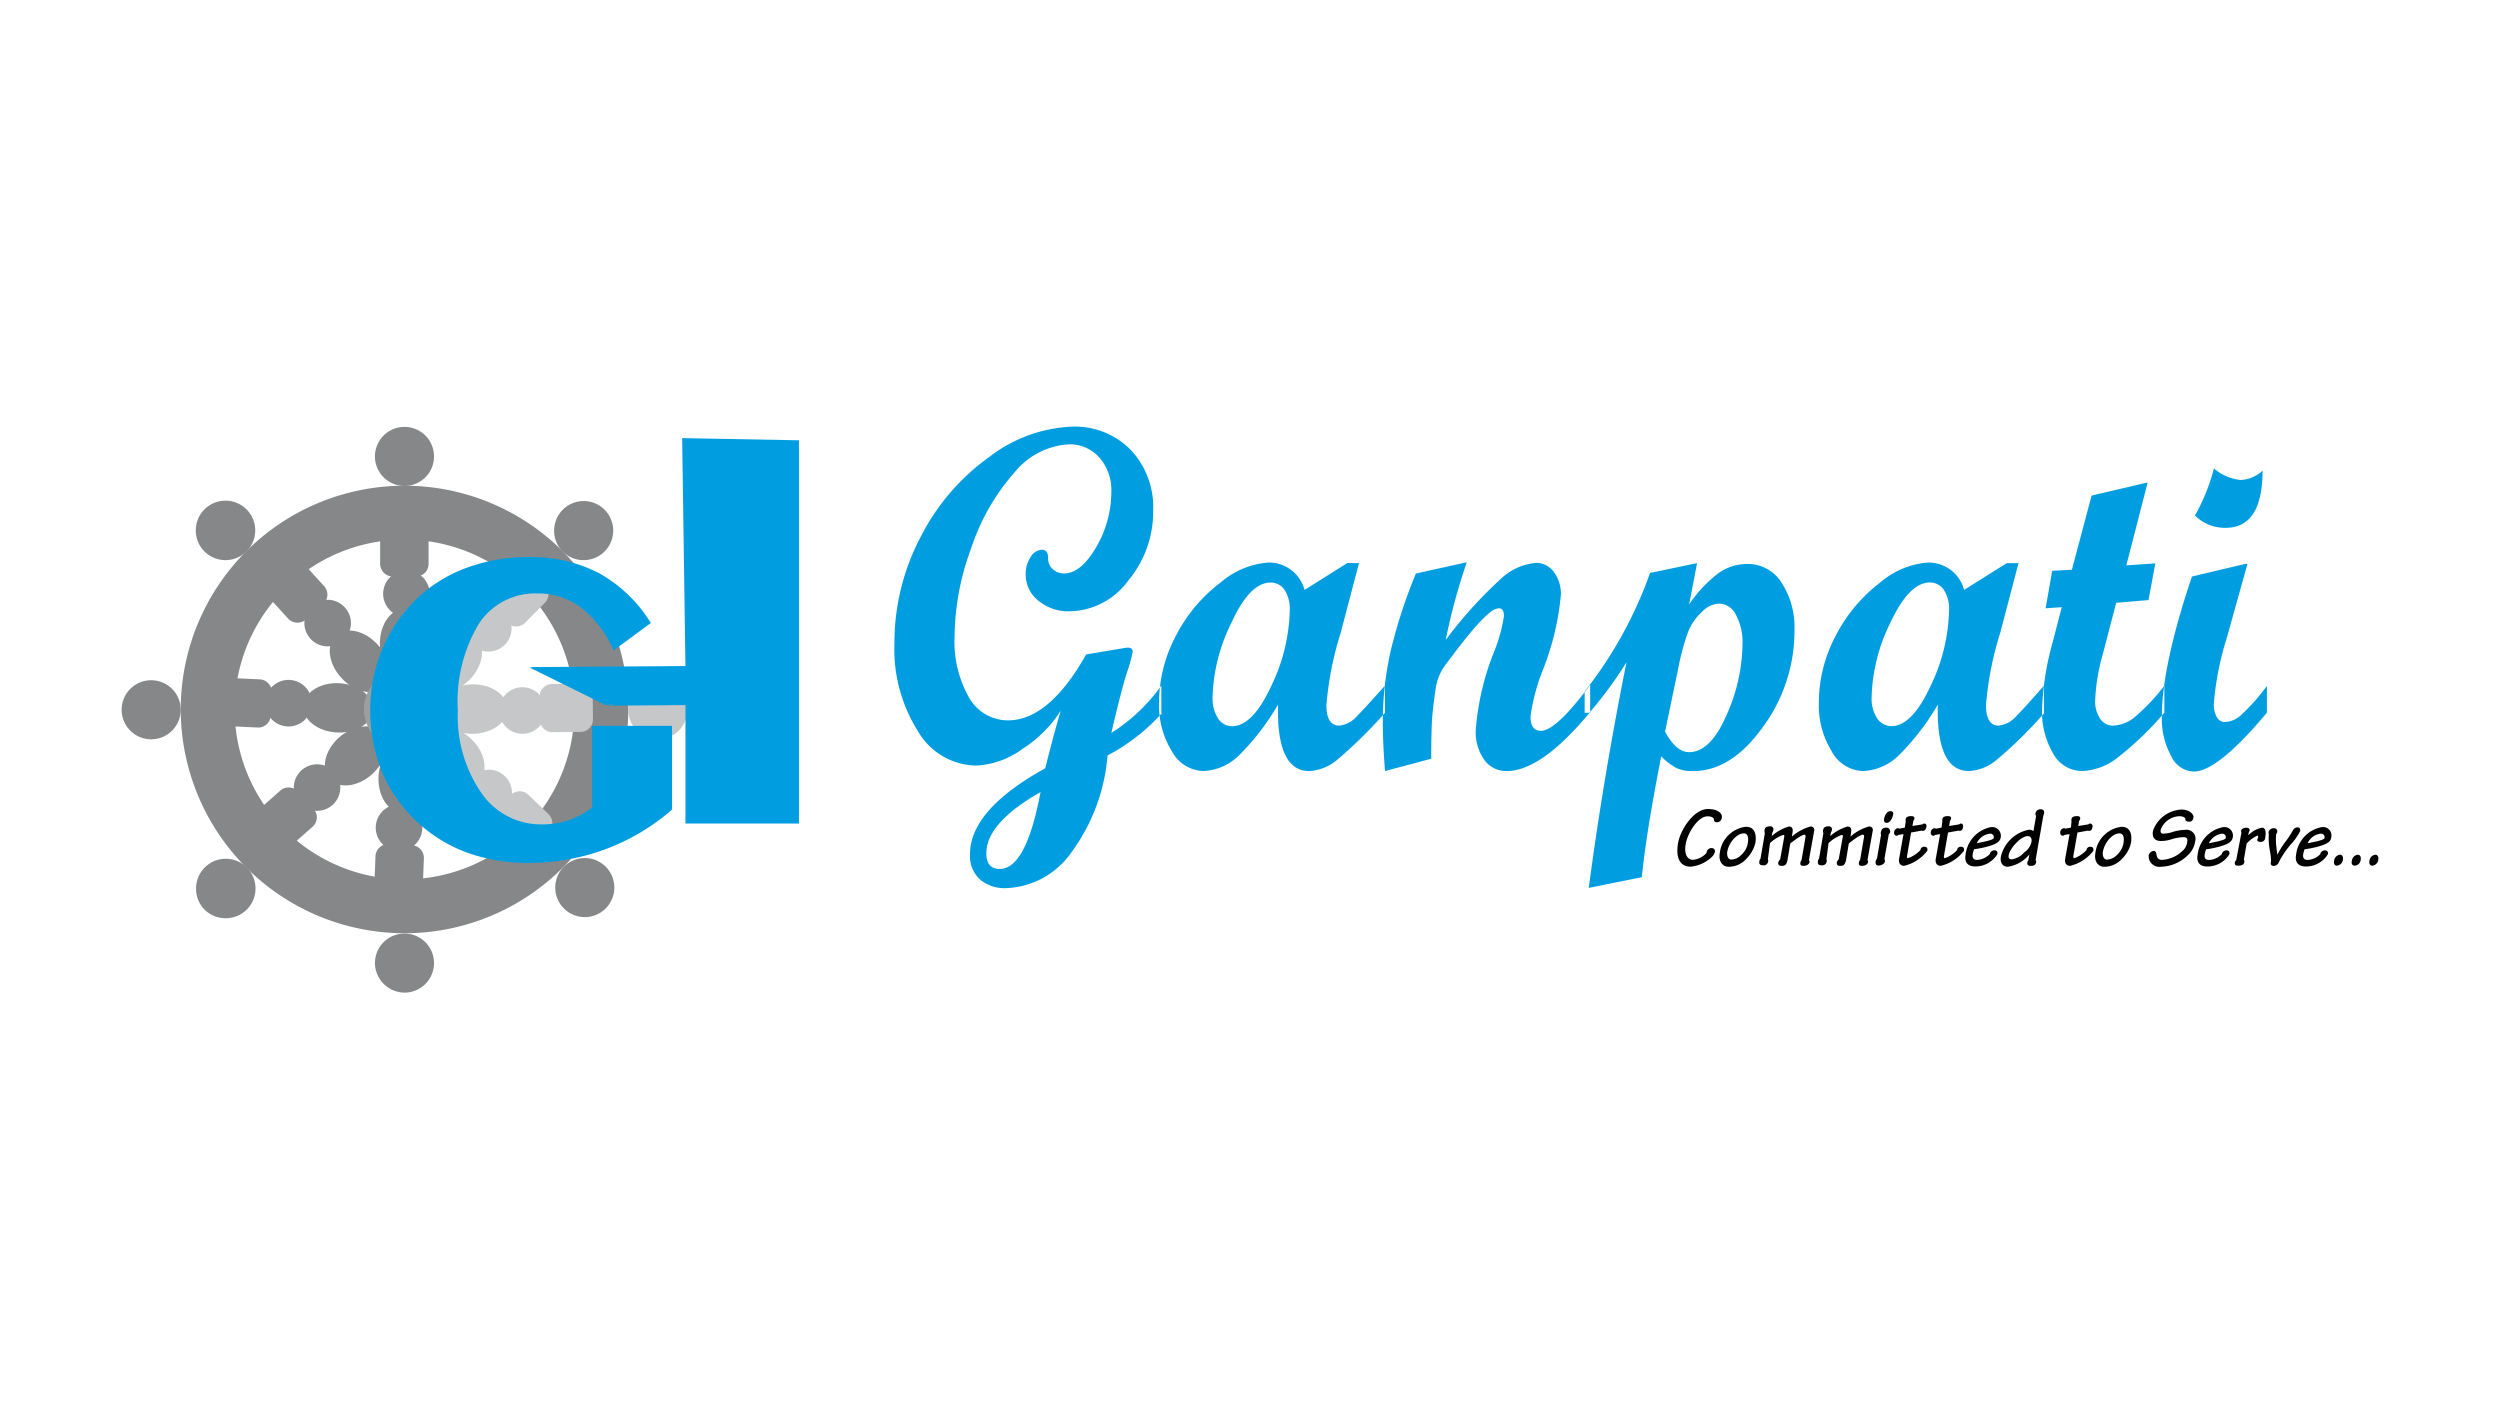 <svg xmlns="http://www.w3.org/2000/svg" xmlns:xlink="http://www.w3.org/1999/xlink" width="185" height="105" viewBox="0 0 185 105">
  <defs>
    <clipPath id="clip-path">
      <rect id="Rectangle_54" data-name="Rectangle 54" width="185" height="105" transform="translate(920 1248)" fill="#fff"/>
    </clipPath>
  </defs>
  <g id="Mask_Group_15" data-name="Mask Group 15" transform="translate(-920 -1248)" clip-path="url(#clip-path)">
    <g id="Ganpati-Hospitality-Logo" transform="translate(915.493 1270.921)">
      <path id="Path_780" data-name="Path 780" d="M27.46,52.319a2.186,2.186,0,1,0-2.186-2.186A2.208,2.208,0,0,0,27.46,52.319Z" transform="translate(6.979 -1.786)" fill="#868789" fill-rule="evenodd"/>
      <path id="Path_781" data-name="Path 781" d="M42.239,46.129a2.186,2.186,0,1,0-2.186-2.186A2.19,2.19,0,0,0,42.239,46.129Z" transform="translate(5.542 -1.184)" fill="#868789" fill-rule="evenodd"/>
      <path id="Path_782" data-name="Path 782" d="M25.911,44.354A16.559,16.559,0,1,0,9.352,27.795,16.579,16.579,0,0,0,25.911,44.354Zm0-3.988A12.571,12.571,0,1,0,13.34,27.795,12.6,12.6,0,0,0,25.911,40.366Z" transform="translate(8.529 1.786)" fill="#868789" fill-rule="evenodd"/>
      <path id="Path_783" data-name="Path 783" d="M12.794,46.217a2.2,2.2,0,1,0-2.186-2.186A2.165,2.165,0,0,0,12.794,46.217Z" transform="translate(8.407 -1.19)" fill="#868789" fill-rule="evenodd"/>
      <path id="Path_784" data-name="Path 784" d="M6.694,31.553a2.186,2.186,0,1,0-2.186-2.186A2.19,2.19,0,0,0,6.694,31.553Z" transform="translate(9 0.235)" fill="#868789" fill-rule="evenodd"/>
      <path id="Path_785" data-name="Path 785" d="M12.771,16.862a2.2,2.2,0,1,0-2.186-2.207A2.195,2.195,0,0,0,12.771,16.862Z" transform="translate(8.409 1.666)" fill="#868789" fill-rule="evenodd"/>
      <path id="Path_786" data-name="Path 786" d="M27.46,10.786A2.186,2.186,0,1,0,25.274,8.6,2.19,2.19,0,0,0,27.46,10.786Z" transform="translate(6.979 2.255)" fill="#868789" fill-rule="evenodd"/>
      <path id="Path_787" data-name="Path 787" d="M42.149,16.864a2.186,2.186,0,1,0-2.186-2.186A2.165,2.165,0,0,0,42.149,16.864Z" transform="translate(5.55 1.664)" fill="#868789" fill-rule="evenodd"/>
      <path id="Path_788" data-name="Path 788" d="M48.226,31.553a2.186,2.186,0,1,0-2.186-2.186A2.19,2.19,0,0,0,48.226,31.553Z" transform="translate(4.959 0.235)" fill="#c5c7c8" fill-rule="evenodd"/>
      <path id="Path_789" data-name="Path 789" d="M26.631,14.308h1.721a.942.942,0,0,1,.931.931v2.085a.929.929,0,0,1-.931.931H26.631a.942.942,0,0,1-.931-.931V15.239A.956.956,0,0,1,26.631,14.308Z" transform="translate(6.938 1.487)" fill="#868789" fill-rule="evenodd"/>
      <path id="Path_790" data-name="Path 790" d="M27.667,21.629a1.721,1.721,0,1,0-1.721-1.721A1.719,1.719,0,0,0,27.667,21.629Z" transform="translate(6.914 1.11)" fill="#868789" fill-rule="evenodd"/>
      <path id="Path_791" data-name="Path 791" d="M27.5,26.469c1.012,0,1.822-1.154,1.822-2.571s-.83-2.571-1.822-2.571c-1.012,0-1.822,1.154-1.822,2.571S26.507,26.469,27.5,26.469Z" transform="translate(6.94 0.804)" fill="#868789" fill-rule="evenodd"/>
      <path id="Path_792" data-name="Path 792" d="M37.506,18l1.235,1.215a.929.929,0,0,1,0,1.316l-1.458,1.478a.929.929,0,0,1-1.316,0l-1.215-1.215a.929.929,0,0,1,0-1.316L36.21,18A.9.9,0,0,1,37.506,18Z" transform="translate(6.084 1.154)" fill="#c5c7c8" fill-rule="evenodd"/>
      <path id="Path_793" data-name="Path 793" d="M33.18,23.969a1.718,1.718,0,1,0-.02-2.429A1.723,1.723,0,0,0,33.18,23.969Z" transform="translate(6.26 0.834)" fill="#c5c7c8" fill-rule="evenodd"/>
      <path id="Path_794" data-name="Path 794" d="M29.556,27.3c.709.709,2.105.466,3.1-.547s1.215-2.409.506-3.118-2.105-.466-3.1.547S28.828,26.593,29.556,27.3Z" transform="translate(6.604 0.619)" fill="#c5c7c8" fill-rule="evenodd"/>
      <path id="Path_795" data-name="Path 795" d="M42.7,28.382l.02,1.721a.925.925,0,0,1-.911.931l-2.085.02a.925.925,0,0,1-.931-.911l-.02-1.721a.925.925,0,0,1,.911-.931l2.085-.02A.912.912,0,0,1,42.7,28.382Z" transform="translate(5.666 0.206)" fill="#c5c7c8" fill-rule="evenodd"/>
      <path id="Path_796" data-name="Path 796" d="M35.455,29.5a1.721,1.721,0,1,0,1.7-1.741A1.719,1.719,0,0,0,35.455,29.5Z" transform="translate(5.989 0.178)" fill="#c5c7c8" fill-rule="evenodd"/>
      <path id="Path_797" data-name="Path 797" d="M30.432,29.379c.02,1.012,1.174,1.822,2.591,1.8s2.571-.85,2.551-1.862-1.174-1.822-2.591-1.8S30.411,28.387,30.432,29.379Z" transform="translate(6.478 0.202)" fill="#c5c7c8" fill-rule="evenodd"/>
      <path id="Path_798" data-name="Path 798" d="M39.074,39.3,37.88,40.536a.929.929,0,0,1-1.316.02l-1.5-1.437a.929.929,0,0,1-.02-1.316l1.194-1.235a.929.929,0,0,1,1.316-.02l1.5,1.437A.947.947,0,0,1,39.074,39.3Z" transform="translate(6.054 -0.651)" fill="#c5c7c8" fill-rule="evenodd"/>
      <path id="Path_799" data-name="Path 799" d="M33.183,35.039a1.723,1.723,0,0,0,.04,2.429,1.718,1.718,0,1,0-.04-2.429Z" transform="translate(6.257 -0.479)" fill="#c5c7c8" fill-rule="evenodd"/>
      <path id="Path_800" data-name="Path 800" d="M29.671,31.439c-.709.729-.445,2.126.587,3.1,1.012.992,2.429,1.194,3.118.466.709-.729.445-2.126-.587-3.1C31.777,30.933,30.38,30.711,29.671,31.439Z" transform="translate(6.59 -0.138)" fill="#c5c7c8" fill-rule="evenodd"/>
      <path id="Path_801" data-name="Path 801" d="M27.84,44.641,26.12,44.56a.943.943,0,0,1-.891-.972L25.31,41.5a.943.943,0,0,1,.972-.891L28,40.694a.943.943,0,0,1,.891.972l-.081,2.085A.917.917,0,0,1,27.84,44.641Z" transform="translate(6.984 -1.072)" fill="#868789" fill-rule="evenodd"/>
      <path id="Path_802" data-name="Path 802" d="M27.143,37.361a1.723,1.723,0,1,0,1.64,1.8A1.708,1.708,0,0,0,27.143,37.361Z" transform="translate(6.973 -0.756)" fill="#868789" fill-rule="evenodd"/>
      <path id="Path_803" data-name="Path 803" d="M27.508,32.338c-1.012-.04-1.883,1.073-1.943,2.49s.709,2.611,1.721,2.652,1.883-1.073,1.943-2.49C29.27,33.573,28.5,32.378,27.508,32.338Z" transform="translate(6.951 -0.267)" fill="#868789" fill-rule="evenodd"/>
      <path id="Path_804" data-name="Path 804" d="M16.806,40.2l-1.134-1.3a.931.931,0,0,1,.081-1.316l1.559-1.377a.931.931,0,0,1,1.316.081l1.154,1.275a.931.931,0,0,1-.081,1.316l-1.559,1.377A.953.953,0,0,1,16.806,40.2Z" transform="translate(7.936 -0.622)" fill="#868789" fill-rule="evenodd"/>
      <path id="Path_805" data-name="Path 805" d="M21.631,34.653a1.721,1.721,0,1,0-.142,2.429A1.726,1.726,0,0,0,21.631,34.653Z" transform="translate(7.626 -0.437)" fill="#868789" fill-rule="evenodd"/>
      <path id="Path_806" data-name="Path 806" d="M25.36,31.435c-.668-.749-2.065-.587-3.138.344-1.053.931-1.377,2.328-.709,3.077s2.085.607,3.138-.344C25.7,33.581,26.028,32.2,25.36,31.435Z" transform="translate(7.379 -0.133)" fill="#868789" fill-rule="evenodd"/>
      <path id="Path_807" data-name="Path 807" d="M12.356,29.612l.081-1.721A.943.943,0,0,1,13.409,27l2.085.1a.943.943,0,0,1,.891.972L16.3,29.794a.913.913,0,0,1-.972.87l-2.085-.1A.889.889,0,0,1,12.356,29.612Z" transform="translate(8.236 0.252)" fill="#868789" fill-rule="evenodd"/>
      <path id="Path_808" data-name="Path 808" d="M19.722,28.981a1.723,1.723,0,1,0-1.8,1.619A1.721,1.721,0,0,0,19.722,28.981Z" transform="translate(7.855 0.235)" fill="#868789" fill-rule="evenodd"/>
      <path id="Path_809" data-name="Path 809" d="M24.54,29.39c.061-1.012-1.053-1.883-2.47-1.964s-2.611.688-2.672,1.68c-.061,1.012,1.053,1.883,2.47,1.964S24.5,30.4,24.54,29.39Z" transform="translate(7.551 0.211)" fill="#868789" fill-rule="evenodd"/>
      <path id="Path_810" data-name="Path 810" d="M16.652,18.822l1.275-1.154a.929.929,0,0,1,1.316.061l1.4,1.539a.929.929,0,0,1-.061,1.316L19.3,21.737a.948.948,0,0,1-1.316-.061l-1.4-1.539A.929.929,0,0,1,16.652,18.822Z" transform="translate(7.848 1.184)" fill="#868789" fill-rule="evenodd"/>
      <path id="Path_811" data-name="Path 811" d="M22.363,23.583a1.706,1.706,0,0,0,.121-2.429,1.72,1.72,0,0,0-2.551,2.308A1.706,1.706,0,0,0,22.363,23.583Z" transform="translate(7.542 0.876)" fill="#868789" fill-rule="evenodd"/>
      <path id="Path_812" data-name="Path 812" d="M25.5,27.29c.749-.668.567-2.085-.385-3.138s-2.328-1.356-3.077-.688-.587,2.085.385,3.138C23.375,27.675,24.751,27.978,25.5,27.29Z" transform="translate(7.34 0.631)" fill="#868789" fill-rule="evenodd"/>
      <path id="Path_813" data-name="Path 813" d="M27.373,32.253a3,3,0,1,0-3-3A3,3,0,0,0,27.373,32.253Z" transform="translate(7.067 0.324)" fill="#9c9e9f" fill-rule="evenodd"/>
      <path id="Path_814" data-name="Path 814" d="M47.221,35.773a15.9,15.9,0,0,1-4.939,2.935,16.264,16.264,0,0,1-5.688,1.012,13.4,13.4,0,0,1-4.211-.648A11,11,0,0,1,25.9,33.324a12.018,12.018,0,0,1-1.012-5.02A11.372,11.372,0,0,1,25.9,23.627a10.982,10.982,0,0,1,2.814-3.806,10.6,10.6,0,0,1,3.6-2.045,13.133,13.133,0,0,1,4.332-.688,10.822,10.822,0,0,1,5.182,1.194,10.51,10.51,0,0,1,3.826,3.684l-2.753,2.024A8.262,8.262,0,0,0,40.5,20.833a5.261,5.261,0,0,0-3.239-1.053,4.965,4.965,0,0,0-4.352,2.267,11.189,11.189,0,0,0-1.539,6.4,9.976,9.976,0,0,0,1.741,6.093,5.339,5.339,0,0,0,4.494,2.328,6.107,6.107,0,0,0,1.943-.3,6.244,6.244,0,0,0,1.761-.951V29.579h5.911v6.195Z" transform="translate(7.017 1.216)" fill="#009ee0" fill-rule="evenodd"/>
      <path id="Path_815" data-name="Path 815" d="M47.221,35.773a15.9,15.9,0,0,1-4.939,2.935,16.264,16.264,0,0,1-5.688,1.012,13.4,13.4,0,0,1-4.211-.648A11,11,0,0,1,25.9,33.324a12.018,12.018,0,0,1-1.012-5.02A11.372,11.372,0,0,1,25.9,23.627a10.982,10.982,0,0,1,2.814-3.806,10.6,10.6,0,0,1,3.6-2.045,13.133,13.133,0,0,1,4.332-.688,10.822,10.822,0,0,1,5.182,1.194,10.51,10.51,0,0,1,3.826,3.684l-2.753,2.024A8.262,8.262,0,0,0,40.5,20.833a5.261,5.261,0,0,0-3.239-1.053,4.965,4.965,0,0,0-4.352,2.267,11.189,11.189,0,0,0-1.539,6.4,9.976,9.976,0,0,0,1.741,6.093,5.339,5.339,0,0,0,4.494,2.328,6.107,6.107,0,0,0,1.943-.3,6.244,6.244,0,0,0,1.761-.951V29.579h5.911v6.195Z" transform="translate(7.017 1.216)" fill="rgba(0,0,0,0)"/>
      <path id="Path_816" data-name="Path 816" d="M44,27.071l-.02.04.1-.04.1-.04H43.9l-.364.04h0l-5.567-2.753.182-.04L49.485,24.2,49.243,7.333l8.644.162V35.857h-8.4V27.091l-5.587.04-.364-.061H44Z" transform="translate(5.744 2.166)" fill="#009ee0" fill-rule="evenodd"/>
      <path id="Path_817" data-name="Path 817" d="M44,27.071l-.02.04.1-.04.1-.04H43.9l-.364.04h0l-5.567-2.753.182-.04L49.485,24.2,49.243,7.333l8.644.162V35.857h-8.4V27.091l-5.587.04-.364-.061H44Z" transform="translate(5.744 2.166)" fill="rgba(0,0,0,0)"/>
      <path id="Path_818" data-name="Path 818" d="M169.4,27.587c-2.409,2.875-4.211,4.332-5.405,4.332a1.924,1.924,0,0,1-1.66-1.154,5.724,5.724,0,0,1-.688-2.895q0-3.765,2.227-10.385l3.927-.931h.182l-1.539,5.506a21.669,21.669,0,0,0-.951,4.879,1.889,1.889,0,0,0,.223.951.678.678,0,0,0,.567.364,1.867,1.867,0,0,0,1.215-.506,15.066,15.066,0,0,0,1.923-2.166v2Zm-.3-17.936c0,2.814-.911,4.231-2.733,4.231a3.132,3.132,0,0,1-2.267-.911,14.553,14.553,0,0,0,1.4-3.482,3.617,3.617,0,0,0,1.964.85A2.523,2.523,0,0,0,169.1,9.651Zm-7.288,17.936a23.788,23.788,0,0,1-3.36,3.239,4.553,4.553,0,0,1-2.692,1.053,2.457,2.457,0,0,1-2.146-1.275,6.116,6.116,0,0,1-.83-3.36,20.99,20.99,0,0,1,.769-4.838l.688-2.652-1.194.081.486-2.773,1.458-.081,1.458-5.486,4.15-.972-1.579,6.134,2.146-.142-.506,2.713-2.389.2-1.032,3.948a14.477,14.477,0,0,0-.526,3.279,2.223,2.223,0,0,0,.364,1.336,1.1,1.1,0,0,0,.931.526,2.685,2.685,0,0,0,1.559-.567,14.838,14.838,0,0,0,2.267-2.389v2.024Zm-20.183.972c1.032,0,2-1.012,2.915-3a13.466,13.466,0,0,0,1.356-5.547,2.581,2.581,0,0,0-.385-1.539,1.218,1.218,0,0,0-1.032-.547c-1.032,0-2,.992-2.935,3a13.108,13.108,0,0,0-1.377,5.506,2.711,2.711,0,0,0,.4,1.539A1.3,1.3,0,0,0,141.628,28.558Zm11.316-.972a32.242,32.242,0,0,1-3.543,3.482,3.463,3.463,0,0,1-2.024.81q-2.429,0-2.308-4.919a18.1,18.1,0,0,1-2.854,3.725,4.037,4.037,0,0,1-2.692,1.194,2.722,2.722,0,0,1-2.308-1.458,6.45,6.45,0,0,1-.951-3.563,10.592,10.592,0,0,1,1.275-5.041A11.615,11.615,0,0,1,140.8,17.93a6.152,6.152,0,0,1,3.522-1.478,2.716,2.716,0,0,1,2.692,2.024l3.158-1.984h.87l-1.356,5.162A24.5,24.5,0,0,0,148.633,27c0,1.012.324,1.518.931,1.518a2.022,2.022,0,0,0,1.336-.729c.486-.486,1.154-1.235,2.024-2.227v2.024Zm-28.058,1.377c.547,1.012,1.134,1.518,1.781,1.518,1.032,0,1.964-.891,2.753-2.713a13.111,13.111,0,0,0,1.194-5.263,4.267,4.267,0,0,0-.486-2.186,1.417,1.417,0,0,0-1.255-.83,1.87,1.87,0,0,0-1.255.607,4.134,4.134,0,0,0-1.012,1.437,18.4,18.4,0,0,0-.769,2.854Zm1.781-9.413a9.7,9.7,0,0,1,2.105-2.267,3.639,3.639,0,0,1,2.186-.729,2.949,2.949,0,0,1,2.53,1.356,6.051,6.051,0,0,1,.972,3.583,11.99,11.99,0,0,1-2.348,7.146c-1.559,2.166-3.279,3.239-5.122,3.239a2.859,2.859,0,0,1-1.215-.2,4.3,4.3,0,0,1-1.174-.891c-.729,3.725-1.215,6.7-1.437,8.948l-3.927.79q1.093-8.229,2.794-16.7a29.852,29.852,0,0,1-2.753,3.745h-.344V25.987a30.487,30.487,0,0,0,4.838-8.766l3.482-.729Zm-7.389,8.037c-2.369,2.854-4.413,4.292-6.114,4.292a2.007,2.007,0,0,1-1.66-.83,3.548,3.548,0,0,1-.628-2.227,19.534,19.534,0,0,1,1.356-5.769,11.492,11.492,0,0,0,.729-2.652c0-.364-.121-.567-.385-.567a1.143,1.143,0,0,0-.567.243,7.082,7.082,0,0,0-.749.688,12.067,12.067,0,0,0-.87.992c-.283.324-.567.709-.891,1.113l-.87,1.154a3.842,3.842,0,0,0-.709,1.68c-.142.992-.263,1.9-.3,2.753-.02.628-.04,1.458-.04,2.51l-3.421.911c-.121-1.579-.162-2.753-.162-3.543a24.071,24.071,0,0,1,.587-5.365,38.55,38.55,0,0,1,1.862-5.709l3.765-.83a45.061,45.061,0,0,0-1.559,5.749,31.762,31.762,0,0,1,4.029-4.474,4.374,4.374,0,0,1,2.652-1.235,1.63,1.63,0,0,1,1.316.668,2.7,2.7,0,0,1,.526,1.7,19.939,19.939,0,0,1-1.336,5.567,14.624,14.624,0,0,0-.911,3.441c0,.709.263,1.053.769,1.053q1.124,0,3.644-3.4v2.085Zm-26.438.972c1.032,0,2-1.012,2.915-3a13.466,13.466,0,0,0,1.356-5.547,2.581,2.581,0,0,0-.385-1.539A1.218,1.218,0,0,0,95.7,17.93c-1.032,0-2,.992-2.915,3A13.108,13.108,0,0,0,91.4,26.433a2.71,2.71,0,0,0,.4,1.539A1.211,1.211,0,0,0,92.841,28.558Zm11.3-.972a34.2,34.2,0,0,1-3.543,3.482,3.516,3.516,0,0,1-2.045.81q-2.429,0-2.308-4.919a18.1,18.1,0,0,1-2.854,3.725A4,4,0,0,1,90.7,31.878a2.747,2.747,0,0,1-2.308-1.458,6.45,6.45,0,0,1-.951-3.563,10.592,10.592,0,0,1,1.275-5.041,11.437,11.437,0,0,1,3.279-3.887,6.1,6.1,0,0,1,3.522-1.478,2.732,2.732,0,0,1,2.692,2.024l3.158-1.984h.87l-1.356,5.162A24.5,24.5,0,0,0,99.825,27c0,1.012.324,1.518.951,1.518a2.022,2.022,0,0,0,1.336-.729c.486-.486,1.154-1.235,2.045-2.227v2.024ZM78.67,33.437c-2.672,1.518-4.008,3.037-4.008,4.514,0,.79.324,1.174.992,1.174C76.95,39.125,77.962,37.223,78.67,33.437Zm8.988-5.85a14.375,14.375,0,0,1-4.029,3.138A13.974,13.974,0,0,1,80.9,37.972a6.158,6.158,0,0,1-4.757,2.571,2.8,2.8,0,0,1-1.984-.668,2.352,2.352,0,0,1-.709-1.842c0-2.186,1.862-4.312,5.567-6.357.4-1.579.769-3.016,1.154-4.271a9.216,9.216,0,0,1-2.834,2.834,6.276,6.276,0,0,1-3.441,1.235A5.068,5.068,0,0,1,69.581,28.9a11.331,11.331,0,0,1-1.721-6.5A16.769,16.769,0,0,1,69.8,14.55a16.412,16.412,0,0,1,5.1-5.931,10.735,10.735,0,0,1,6.134-2.227,5.8,5.8,0,0,1,4.312,1.721,6.179,6.179,0,0,1,1.66,4.474,7.976,7.976,0,0,1-1.862,5.223,5.464,5.464,0,0,1-4.292,2.247,3.469,3.469,0,0,1-2.348-.79,2.443,2.443,0,0,1-.931-1.964,2.18,2.18,0,0,1,.364-1.255,1.027,1.027,0,0,1,.83-.547c.3,0,.466.2.466.607a1.046,1.046,0,0,0,.364.85,1.222,1.222,0,0,0,.81.3c.83,0,1.619-.648,2.369-1.923a8.132,8.132,0,0,0,1.134-4.13,3.641,3.641,0,0,0-.891-2.53,2.911,2.911,0,0,0-2.267-.972,5.594,5.594,0,0,0-4.029,2.105,15.964,15.964,0,0,0-3.178,5.567,19.175,19.175,0,0,0-1.235,6.539,8.4,8.4,0,0,0,1.073,4.535,3.31,3.31,0,0,0,2.875,1.68c2.024,0,3.948-1.619,5.79-4.879l2.895-.486q.547-.091.547.3a10.756,10.756,0,0,1-.425,1.518c-.283.891-.668,2.389-1.154,4.474a13.162,13.162,0,0,0,3.7-3.5v2.024Z" transform="translate(2.836 2.257)" fill="#009ee0" fill-rule="evenodd"/>
      <path id="Path_819" data-name="Path 819" d="M169.4,27.587c-2.409,2.875-4.211,4.332-5.405,4.332a1.924,1.924,0,0,1-1.66-1.154,5.724,5.724,0,0,1-.688-2.895q0-3.765,2.227-10.385l3.927-.931h.182l-1.539,5.506a21.669,21.669,0,0,0-.951,4.879,1.889,1.889,0,0,0,.223.951.678.678,0,0,0,.567.364,1.867,1.867,0,0,0,1.215-.506,15.066,15.066,0,0,0,1.923-2.166v2Zm-.3-17.936c0,2.814-.911,4.231-2.733,4.231a3.132,3.132,0,0,1-2.267-.911,14.553,14.553,0,0,0,1.4-3.482,3.617,3.617,0,0,0,1.964.85A2.523,2.523,0,0,0,169.1,9.651Zm-7.288,17.936a23.788,23.788,0,0,1-3.36,3.239,4.553,4.553,0,0,1-2.692,1.053,2.457,2.457,0,0,1-2.146-1.275,6.116,6.116,0,0,1-.83-3.36,20.99,20.99,0,0,1,.769-4.838l.688-2.652-1.194.081.486-2.773,1.458-.081,1.458-5.486,4.15-.972-1.579,6.134,2.146-.142-.506,2.713-2.389.2-1.032,3.948a14.477,14.477,0,0,0-.526,3.279,2.223,2.223,0,0,0,.364,1.336,1.1,1.1,0,0,0,.931.526,2.685,2.685,0,0,0,1.559-.567,14.838,14.838,0,0,0,2.267-2.389v2.024Zm-20.183.972c1.032,0,2-1.012,2.915-3a13.466,13.466,0,0,0,1.356-5.547,2.581,2.581,0,0,0-.385-1.539,1.218,1.218,0,0,0-1.032-.547c-1.032,0-2,.992-2.935,3a13.108,13.108,0,0,0-1.377,5.506,2.711,2.711,0,0,0,.4,1.539A1.3,1.3,0,0,0,141.628,28.558Zm11.316-.972a32.242,32.242,0,0,1-3.543,3.482,3.463,3.463,0,0,1-2.024.81q-2.429,0-2.308-4.919a18.1,18.1,0,0,1-2.854,3.725,4.037,4.037,0,0,1-2.692,1.194,2.722,2.722,0,0,1-2.308-1.458,6.45,6.45,0,0,1-.951-3.563,10.592,10.592,0,0,1,1.275-5.041A11.615,11.615,0,0,1,140.8,17.93a6.152,6.152,0,0,1,3.522-1.478,2.716,2.716,0,0,1,2.692,2.024l3.158-1.984h.87l-1.356,5.162A24.5,24.5,0,0,0,148.633,27c0,1.012.324,1.518.931,1.518a2.022,2.022,0,0,0,1.336-.729c.486-.486,1.154-1.235,2.024-2.227v2.024Zm-28.058,1.377c.547,1.012,1.134,1.518,1.781,1.518,1.032,0,1.964-.891,2.753-2.713a13.111,13.111,0,0,0,1.194-5.263,4.267,4.267,0,0,0-.486-2.186,1.417,1.417,0,0,0-1.255-.83,1.87,1.87,0,0,0-1.255.607,4.134,4.134,0,0,0-1.012,1.437,18.4,18.4,0,0,0-.769,2.854Zm1.781-9.413a9.7,9.7,0,0,1,2.105-2.267,3.639,3.639,0,0,1,2.186-.729,2.949,2.949,0,0,1,2.53,1.356,6.051,6.051,0,0,1,.972,3.583,11.99,11.99,0,0,1-2.348,7.146c-1.559,2.166-3.279,3.239-5.122,3.239a2.859,2.859,0,0,1-1.215-.2,4.3,4.3,0,0,1-1.174-.891c-.729,3.725-1.215,6.7-1.437,8.948l-3.927.79q1.093-8.229,2.794-16.7a29.852,29.852,0,0,1-2.753,3.745h-.344V25.987a30.487,30.487,0,0,0,4.838-8.766l3.482-.729Zm-7.389,8.037c-2.369,2.854-4.413,4.292-6.114,4.292a2.007,2.007,0,0,1-1.66-.83,3.548,3.548,0,0,1-.628-2.227,19.534,19.534,0,0,1,1.356-5.769,11.492,11.492,0,0,0,.729-2.652c0-.364-.121-.567-.385-.567a1.143,1.143,0,0,0-.567.243,7.082,7.082,0,0,0-.749.688,12.067,12.067,0,0,0-.87.992c-.283.324-.567.709-.891,1.113l-.87,1.154a3.842,3.842,0,0,0-.709,1.68c-.142.992-.263,1.9-.3,2.753-.02.628-.04,1.458-.04,2.51l-3.421.911c-.121-1.579-.162-2.753-.162-3.543a24.071,24.071,0,0,1,.587-5.365,38.55,38.55,0,0,1,1.862-5.709l3.765-.83a45.061,45.061,0,0,0-1.559,5.749,31.762,31.762,0,0,1,4.029-4.474,4.374,4.374,0,0,1,2.652-1.235,1.63,1.63,0,0,1,1.316.668,2.7,2.7,0,0,1,.526,1.7,19.939,19.939,0,0,1-1.336,5.567,14.624,14.624,0,0,0-.911,3.441c0,.709.263,1.053.769,1.053q1.124,0,3.644-3.4v2.085Zm-26.438.972c1.032,0,2-1.012,2.915-3a13.466,13.466,0,0,0,1.356-5.547,2.581,2.581,0,0,0-.385-1.539A1.218,1.218,0,0,0,95.7,17.93c-1.032,0-2,.992-2.915,3A13.108,13.108,0,0,0,91.4,26.433a2.71,2.71,0,0,0,.4,1.539A1.211,1.211,0,0,0,92.841,28.558Zm11.3-.972a34.2,34.2,0,0,1-3.543,3.482,3.516,3.516,0,0,1-2.045.81q-2.429,0-2.308-4.919a18.1,18.1,0,0,1-2.854,3.725A4,4,0,0,1,90.7,31.878a2.747,2.747,0,0,1-2.308-1.458,6.45,6.45,0,0,1-.951-3.563,10.592,10.592,0,0,1,1.275-5.041,11.437,11.437,0,0,1,3.279-3.887,6.1,6.1,0,0,1,3.522-1.478,2.732,2.732,0,0,1,2.692,2.024l3.158-1.984h.87l-1.356,5.162A24.5,24.5,0,0,0,99.825,27c0,1.012.324,1.518.951,1.518a2.022,2.022,0,0,0,1.336-.729c.486-.486,1.154-1.235,2.045-2.227v2.024ZM78.67,33.437c-2.672,1.518-4.008,3.037-4.008,4.514,0,.79.324,1.174.992,1.174C76.95,39.125,77.962,37.223,78.67,33.437Zm8.988-5.85a14.375,14.375,0,0,1-4.029,3.138A13.974,13.974,0,0,1,80.9,37.972a6.158,6.158,0,0,1-4.757,2.571,2.8,2.8,0,0,1-1.984-.668,2.352,2.352,0,0,1-.709-1.842c0-2.186,1.862-4.312,5.567-6.357.4-1.579.769-3.016,1.154-4.271a9.216,9.216,0,0,1-2.834,2.834,6.276,6.276,0,0,1-3.441,1.235A5.068,5.068,0,0,1,69.581,28.9a11.331,11.331,0,0,1-1.721-6.5A16.769,16.769,0,0,1,69.8,14.55a16.412,16.412,0,0,1,5.1-5.931,10.735,10.735,0,0,1,6.134-2.227,5.8,5.8,0,0,1,4.312,1.721,6.179,6.179,0,0,1,1.66,4.474,7.976,7.976,0,0,1-1.862,5.223,5.464,5.464,0,0,1-4.292,2.247,3.469,3.469,0,0,1-2.348-.79,2.443,2.443,0,0,1-.931-1.964,2.18,2.18,0,0,1,.364-1.255,1.027,1.027,0,0,1,.83-.547c.3,0,.466.2.466.607a1.046,1.046,0,0,0,.364.85,1.222,1.222,0,0,0,.81.3c.83,0,1.619-.648,2.369-1.923a8.132,8.132,0,0,0,1.134-4.13,3.641,3.641,0,0,0-.891-2.53,2.911,2.911,0,0,0-2.267-.972,5.594,5.594,0,0,0-4.029,2.105,15.964,15.964,0,0,0-3.178,5.567,19.175,19.175,0,0,0-1.235,6.539,8.4,8.4,0,0,0,1.073,4.535,3.31,3.31,0,0,0,2.875,1.68c2.024,0,3.948-1.619,5.79-4.879l2.895-.486q.547-.091.547.3a10.756,10.756,0,0,1-.425,1.518c-.283.891-.668,2.389-1.154,4.474a13.162,13.162,0,0,0,3.7-3.5v2.024Z" transform="translate(2.836 2.257)" fill="rgba(0,0,0,0)"/>
      <path id="Path_820" data-name="Path 820" d="M183.463,41.933a.5.5,0,0,0,.445-.425c.04-.263-.061-.385-.223-.385a.494.494,0,0,0-.425.425C183.2,41.832,183.341,41.933,183.463,41.933Zm-1.3,0a.477.477,0,0,0,.445-.425c.04-.263-.061-.385-.223-.385a.494.494,0,0,0-.425.425C181.884,41.832,182.025,41.933,182.167,41.933Zm-1.316,0a.5.5,0,0,0,.445-.425c.04-.263-.061-.385-.223-.385a.494.494,0,0,0-.425.425C180.588,41.832,180.71,41.933,180.851,41.933Zm-1.215-2.369c.263,0,.324.162.3.324-.02.081-.182.182-1.255.385A1.232,1.232,0,0,1,179.637,39.564Zm.1-.486a2.336,2.336,0,0,0-1.9,2.024c-.121.648.223.891.709.891a1.9,1.9,0,0,0,1.64-.911c.02-.121,0-.283-.223-.283a.351.351,0,0,0-.344.283,1.389,1.389,0,0,1-.931.425c-.243,0-.385-.121-.324-.445a1.709,1.709,0,0,1,.1-.344l.283-.04c1.417-.263,1.64-.526,1.68-.81A.622.622,0,0,0,179.738,39.079Zm-3.563,2.875a.41.41,0,0,0,.364-.243,6.6,6.6,0,0,1,.87-1.316,4.252,4.252,0,0,0,.729-1.032c.02-.182-.061-.263-.2-.263-.182,0-.283.1-.4.324a7.013,7.013,0,0,1-.547.81,6.109,6.109,0,0,0-.547.891l-.081-.688a3.966,3.966,0,0,1,0-.85.3.3,0,0,0,.081-.182.236.236,0,0,0-.263-.243.385.385,0,0,0-.385.283c0,.061,0,.121.02.142a4.945,4.945,0,0,0,.081,1.255,3.667,3.667,0,0,1,.081.79C175.892,41.872,176.033,41.953,176.175,41.953Zm-2.773-.425c-.04.04-.1.1-.1.162-.02.162.04.243.243.243.324,0,.425-.1.466-.283a.484.484,0,0,0-.04-.182l.2-1.154a2.071,2.071,0,0,1,.81-.607c.04,0,.061.061.04.142a1.4,1.4,0,0,0-.061.162c-.02.1.081.162.243.162a.319.319,0,0,0,.344-.283c.1-.587-.04-.769-.223-.769a1.9,1.9,0,0,0-1.032.567l.04-.223c.04-.04.04-.1.061-.142.02-.121-.081-.2-.243-.2-.2,0-.364.1-.385.223l.02.162Zm-1.073-1.964c.263,0,.324.162.3.324-.02.081-.182.182-1.255.385A1.3,1.3,0,0,1,172.329,39.564Zm.121-.486a2.336,2.336,0,0,0-1.9,2.024c-.121.648.223.891.709.891a1.9,1.9,0,0,0,1.64-.911c.02-.121,0-.283-.223-.283a.351.351,0,0,0-.344.283,1.389,1.389,0,0,1-.931.425c-.263,0-.385-.121-.324-.445a1.709,1.709,0,0,1,.1-.344l.283-.04c1.4-.263,1.619-.526,1.68-.81A.63.63,0,0,0,172.45,39.079Zm-3.057-1.3a2.353,2.353,0,0,0-2.146,1.559c-.1.567.182.769.587.769a2.643,2.643,0,0,0,.83-.142,3.249,3.249,0,0,1,.81-.142c.243,0,.364.081.3.364a1.008,1.008,0,0,1-.364.668,2.37,2.37,0,0,1-1.478.648.367.367,0,0,1-.4-.263c-.04-.142-.04-.4-.223-.4a.412.412,0,0,0-.385.364.787.787,0,0,0,.891.81,2.965,2.965,0,0,0,2.065-.911,1.715,1.715,0,0,0,.486-.972.666.666,0,0,0-.729-.85,3.543,3.543,0,0,0-.891.142,2.611,2.611,0,0,1-.729.142c-.162,0-.243-.081-.2-.3a1.529,1.529,0,0,1,1.377-.992c.243,0,.4.081.445.182-.02.121.061.223.283.223a.279.279,0,0,0,.3-.263C170.325,38.147,169.92,37.783,169.393,37.783Zm-4.656,1.761c.344,0,.385.324.324.729a1.526,1.526,0,0,1-.506.891,1.037,1.037,0,0,1-.729.324c-.2,0-.344-.243-.283-.607C163.664,40.192,164.251,39.544,164.737,39.544Zm.2-.486A2.206,2.206,0,0,0,162.976,41c-.121.709.3,1.012.628,1.012a1.755,1.755,0,0,0,1.356-.607,2.335,2.335,0,0,0,.648-1.154C165.689,39.787,165.648,39.058,164.94,39.058Zm-3.765.061-.425.081a.105.105,0,0,0-.081-.04.321.321,0,0,0-.283.263q-.03.273.182.3a.144.144,0,0,0,.121-.061l.385-.061-.324,1.822c-.061.3.081.526.364.526a3.051,3.051,0,0,0,1.721-1.113c.02-.182-.02-.3-.243-.3a.264.264,0,0,0-.263.243,2.285,2.285,0,0,1-.911.607c-.061,0-.081-.081-.061-.182l.3-1.721.79-.142c0,.02.061.02.081.02.121,0,.223-.1.243-.3a.19.19,0,0,0-.182-.243.175.175,0,0,0-.121.061l-.749.121.061-.385a.25.25,0,0,0,.081-.162c.02-.162-.121-.182-.243-.182-.223,0-.385.061-.4.223a.4.4,0,0,0,0,.162Zm-3.219.628c.243,0,.344.182.3.425a1.265,1.265,0,0,1-.547.79,1.494,1.494,0,0,1-.911.506c-.223,0-.263-.142-.223-.344C156.68,40.617,157.47,39.747,157.956,39.747Zm.445-.364a.491.491,0,0,0-.364-.1,2.641,2.641,0,0,0-2.045,1.984c-.081.486.162.749.506.749a2.511,2.511,0,0,0,1.6-.911l-.081.445c-.04.02-.04.081-.061.142-.04.162.04.263.243.263.243,0,.364-.081.4-.263a.175.175,0,0,0-.04-.162l.567-3.259.061-.223c.02-.162-.04-.283-.243-.283a.367.367,0,0,0-.385.263.249.249,0,0,0,.04.223Zm-3.239.182c.263,0,.324.162.3.324-.02.081-.182.182-1.255.385A1.232,1.232,0,0,1,155.162,39.564Zm.121-.486a2.336,2.336,0,0,0-1.9,2.024c-.121.648.223.891.709.891a1.9,1.9,0,0,0,1.64-.911c.02-.121,0-.283-.223-.283a.351.351,0,0,0-.344.283,1.389,1.389,0,0,1-.931.425c-.243,0-.385-.121-.324-.445a1.709,1.709,0,0,1,.1-.344l.283-.04c1.417-.263,1.619-.526,1.68-.81A.639.639,0,0,0,155.283,39.079Zm-3.684.04-.425.081a.154.154,0,0,0-.081-.04.321.321,0,0,0-.283.263c-.04.182.04.283.182.3a.144.144,0,0,0,.121-.061l.385-.061-.324,1.822c-.061.3.081.526.364.526a3.051,3.051,0,0,0,1.721-1.113c.02-.182-.02-.3-.243-.3a.264.264,0,0,0-.263.243,2.285,2.285,0,0,1-.911.607c-.061,0-.081-.081-.061-.182l.3-1.721.79-.142c0,.02.061.02.081.02.121,0,.223-.1.243-.3.02-.121-.04-.243-.162-.243a.175.175,0,0,0-.121.061l-.749.121.061-.385a.25.25,0,0,0,.081-.162c.02-.162-.121-.182-.243-.182-.223,0-.385.061-.4.223a.4.4,0,0,0,0,.162Zm-2.713,0-.425.081a.153.153,0,0,0-.081-.04.321.321,0,0,0-.283.263c-.04.182.04.283.182.3a.144.144,0,0,0,.121-.061l.385-.061-.324,1.822c-.061.3.081.526.364.526a3.051,3.051,0,0,0,1.721-1.113c.04-.182-.02-.3-.243-.3a.264.264,0,0,0-.263.243,2.316,2.316,0,0,1-.931.607c-.061,0-.081-.081-.061-.182l.3-1.721.79-.142c0,.02.04.02.081.02.121,0,.223-.1.263-.3.02-.121-.02-.243-.162-.243a.175.175,0,0,0-.121.061l-.749.121.061-.385a.25.25,0,0,0,.081-.162c.02-.162-.121-.182-.243-.182-.223,0-.385.061-.4.223a.4.4,0,0,0,0,.162Zm-1.093.3a.275.275,0,0,0-.243-.3c-.364,0-.4.182-.445.364a.215.215,0,0,0,.02.162l-.3,1.761a.447.447,0,0,0-.1.223c-.04.182.061.3.2.3.182,0,.445-.1.486-.3a.222.222,0,0,0-.04-.182l.324-1.822A.378.378,0,0,0,147.793,39.423Zm.02-1.518c-.223,0-.4.243-.466.567-.02.182.02.3.2.3s.385-.223.466-.587C148.056,38.006,147.975,37.9,147.813,37.9Zm-4.575,2.369a2.732,2.732,0,0,1,.972-.607c.081,0,.1.04.081.142l-.3,1.66a.684.684,0,0,0-.142.223c-.02.182.061.263.243.263.243,0,.364-.061.445-.445l.2-1.215c.587-.466.911-.648,1.053-.648.061,0,.081.061.081.142l-.3,1.741c-.04.02-.061.081-.081.162-.04.223.061.263.243.263.162,0,.385-.081.425-.263a.147.147,0,0,0-.04-.162l.385-2.146a.258.258,0,0,0-.263-.344,3.439,3.439,0,0,0-1.377.749l.04-.3c.061-.283-.04-.445-.263-.445a3.274,3.274,0,0,0-1.275.709l.04-.243a.847.847,0,0,0,.081-.2.222.222,0,0,0-.223-.283c-.263,0-.4.081-.425.283a.337.337,0,0,0,.02.223l-.324,1.9a.257.257,0,0,0-.081.182c-.04.223.061.3.283.3a.325.325,0,0,0,.364-.283.2.2,0,0,0-.02-.162Zm-4.332,0a2.732,2.732,0,0,1,.972-.607c.081,0,.1.04.081.142l-.3,1.66a.684.684,0,0,0-.142.223c-.02.182.061.263.243.263.243,0,.364-.061.445-.445l.2-1.215c.607-.466.911-.648,1.053-.648.061,0,.081.061.081.142l-.3,1.741a.388.388,0,0,0-.081.162c-.04.223.061.263.243.263.162,0,.385-.081.425-.263a.147.147,0,0,0-.04-.162l.385-2.146a.258.258,0,0,0-.263-.344,3.439,3.439,0,0,0-1.377.749l.04-.3c.061-.283-.04-.445-.263-.445a3.274,3.274,0,0,0-1.275.709l.04-.243a.847.847,0,0,0,.081-.2.222.222,0,0,0-.223-.283c-.263,0-.4.081-.425.283a.337.337,0,0,0,.02.223l-.324,1.9a.257.257,0,0,0-.081.182c-.04.223.061.3.283.3a.325.325,0,0,0,.364-.283.2.2,0,0,0-.02-.162Zm-1.964-.729c.344,0,.385.324.324.729a1.527,1.527,0,0,1-.506.891,1.037,1.037,0,0,1-.729.324c-.2,0-.344-.243-.283-.607C135.87,40.192,136.457,39.544,136.943,39.544Zm.2-.486A2.206,2.206,0,0,0,135.181,41c-.121.709.3,1.012.628,1.012a1.755,1.755,0,0,0,1.356-.607,2.5,2.5,0,0,0,.648-1.154C137.894,39.787,137.854,39.058,137.145,39.058Zm-2.794-1.316c-1.113,0-2.085,1.579-2.247,2.53-.2,1.174.2,1.741.931,1.741a2.625,2.625,0,0,0,1.579-.729.774.774,0,0,0,.223-.385.241.241,0,0,0-.263-.263.376.376,0,0,0-.364.364,1.528,1.528,0,0,1-1.012.506c-.364,0-.668-.364-.526-1.174.142-.79.891-2.045,1.62-2.045.263,0,.445.1.466.2,0,.162.061.243.223.243a.37.37,0,0,0,.364-.344C135.4,38.066,135.019,37.742,134.351,37.742Z" transform="translate(-3.41 -0.793)" fill-rule="evenodd"/>
    </g>
  </g>
</svg>
